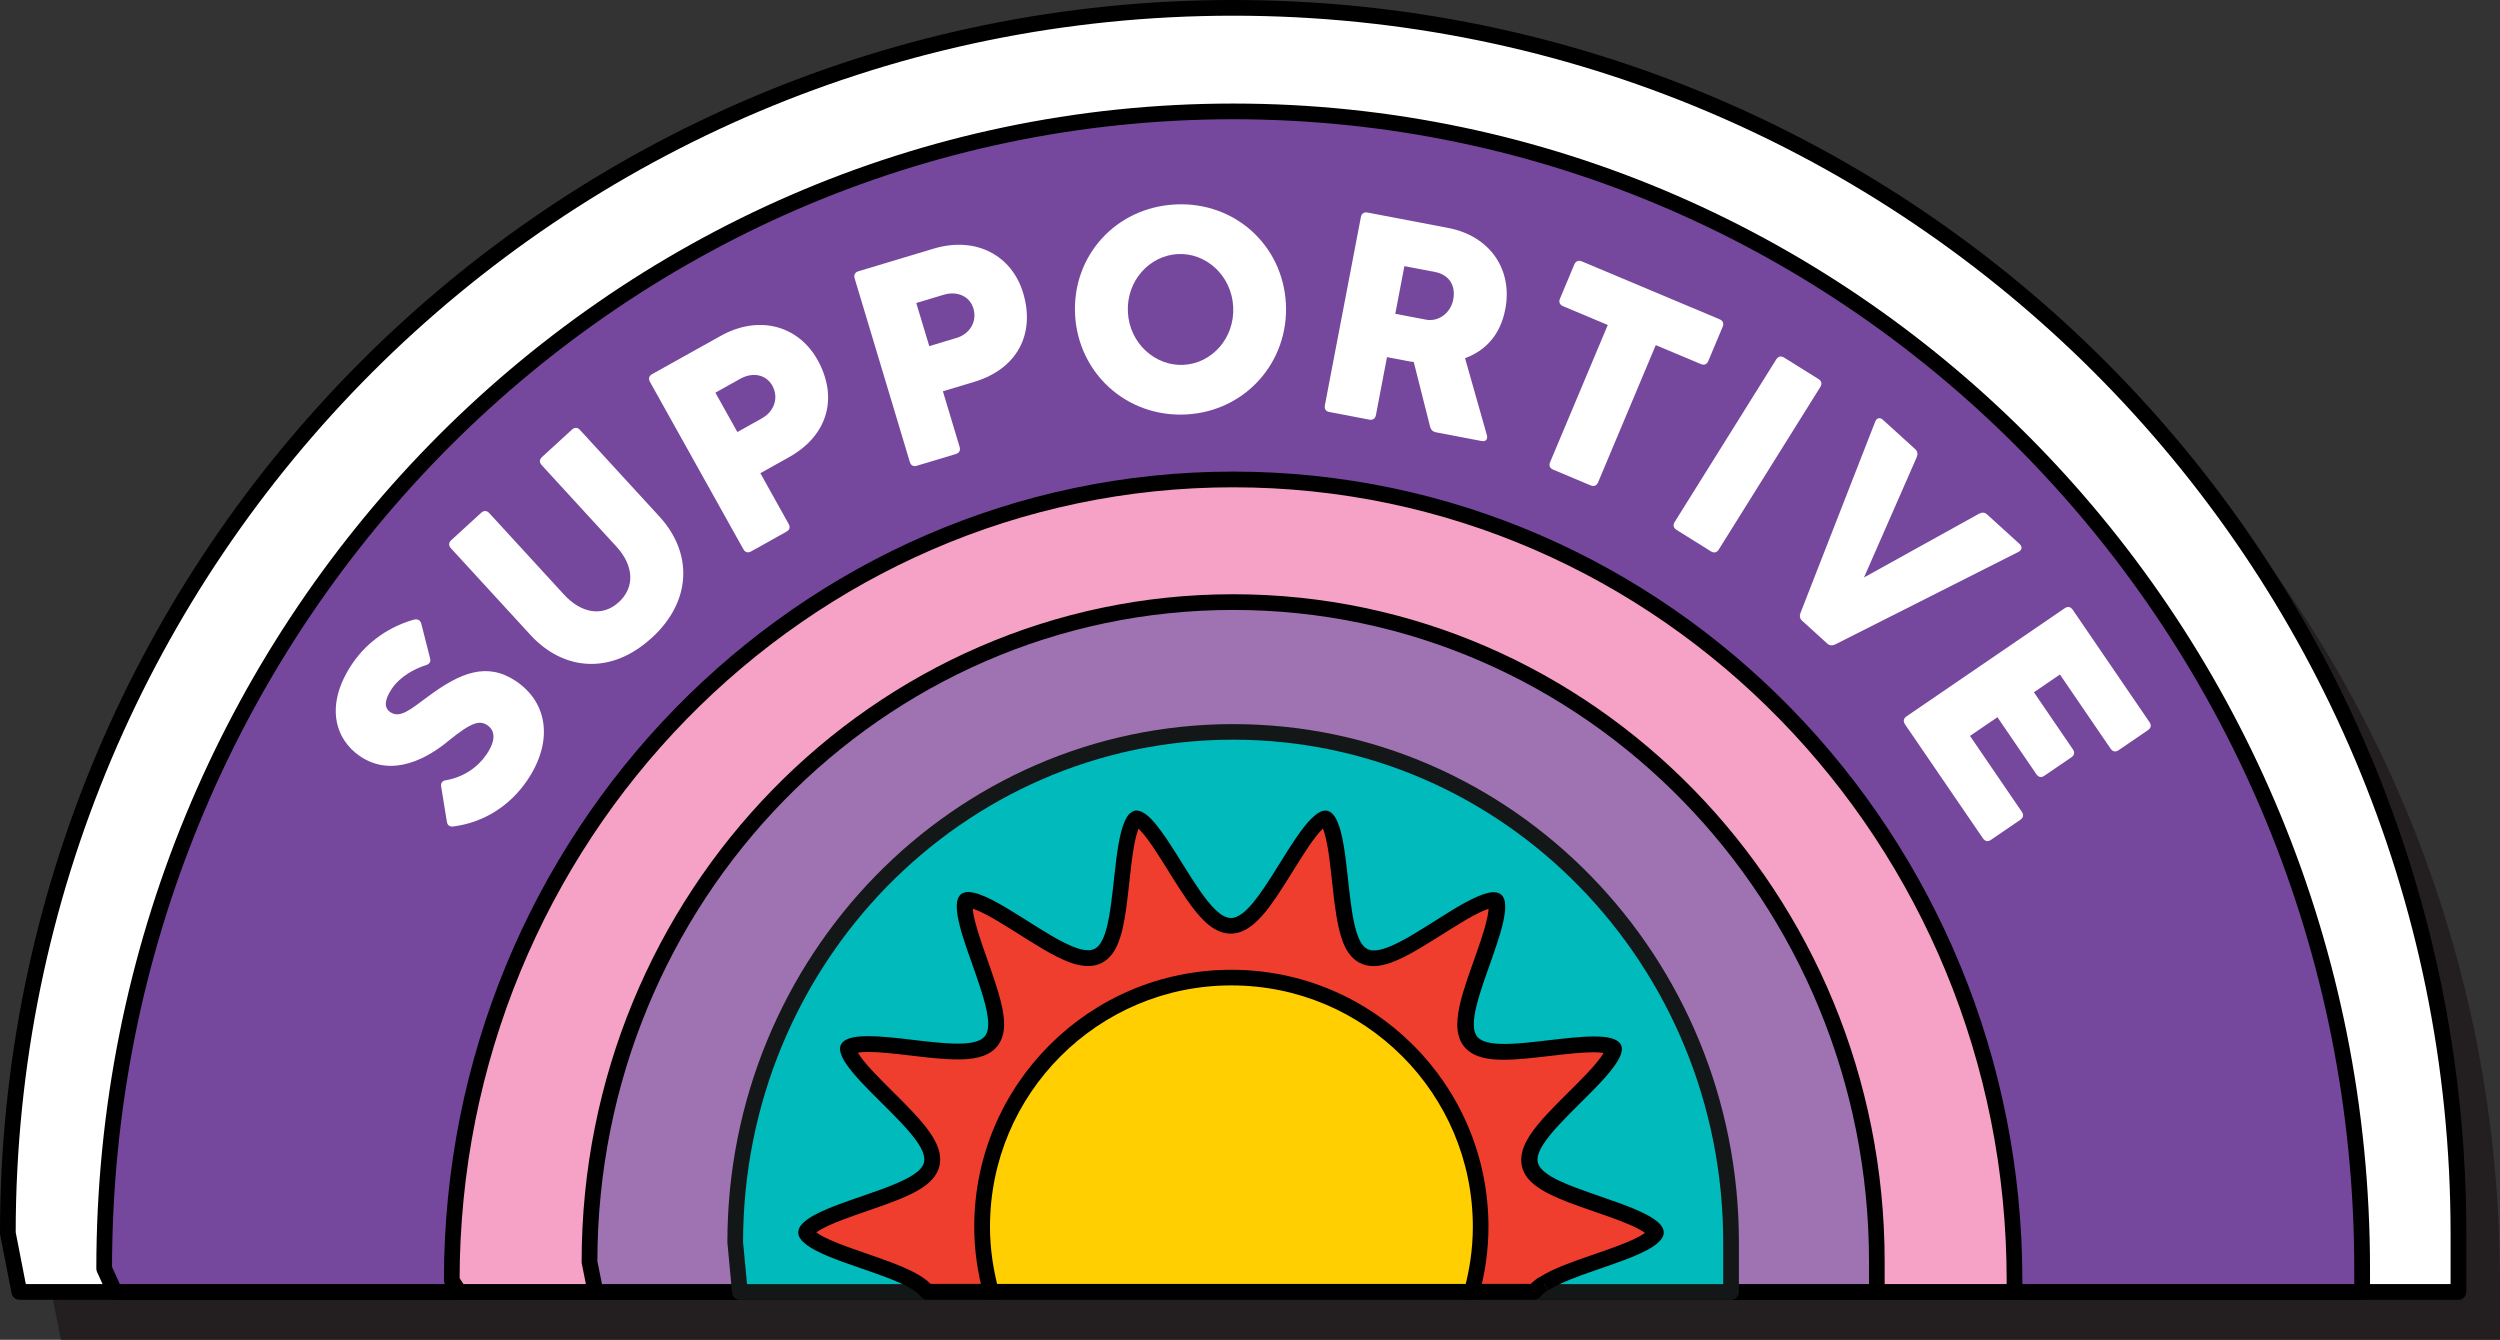 <?xml version="1.0" encoding="UTF-8"?>
<svg id="Layer_2" data-name="Layer 2" xmlns="http://www.w3.org/2000/svg" viewBox="0 0 398.11 213.35">
  <rect x="0" y="0" width="398.11" height="213.35" fill="#333333" stroke="none"/>
  <defs>
    <style>
      .cls-1 {
        fill: #231f20;
      }

      .cls-2 {
        fill: #131718;
      }

      .cls-3 {
        fill: #ef3e2d;
      }

      .cls-4 {
        fill: #fff;
      }

      .cls-5 {
        fill: #00babc;
      }

      .cls-6 {
        fill: #f5a2c6;
      }

      .cls-7 {
        fill: #ffcf01;
      }

      .cls-8 {
        fill: #76489d;
      }

      .cls-9 {
        fill: #9f73b2;
      }
    </style>
  </defs>
  <g id="Layer_1-2" data-name="Layer 1">
    <g>
      <path class="cls-1" d="M7.86,203.98C7.86,96.22,95.22,8.86,202.98,8.86s195.12,87.36,195.12,195.12v9.36H9.69l-1.83-9.36Z"/>
      <path class="cls-4" d="M1.25,196.37C1.25,88.61,88.61,1.25,196.37,1.25s195.12,87.36,195.12,195.12v9.36H3.08l-1.83-9.36Z"/>
      <path d="M1.25,196.37h1.25c0-53.54,21.7-102,56.78-137.09C94.37,24.2,142.83,2.5,196.37,2.5c53.54,0,102,21.7,137.09,56.78,35.09,35.09,56.78,83.55,56.78,137.09v8.11H4.11l-1.63-8.35-1.23.24h1.25-1.25l-1.23.24,1.83,9.36c.11.59.63,1.01,1.23,1.01h388.42c.33,0,.65-.13.88-.37.23-.23.37-.55.37-.88v-9.36C392.75,87.92,304.83,0,196.37,0,87.92,0,0,87.92,0,196.37l.02.24,1.23-.24Z"/>
      <path class="cls-8" d="M16.59,202.02C16.59,100.25,97.08,17.75,196.37,17.75s179.78,82.5,179.78,184.27v3.71H18.28l-1.69-3.71Z"/>
      <path d="M16.59,202.02h1.25c0-50.55,19.99-96.31,52.3-129.43,32.32-33.12,76.94-53.59,126.23-53.6,49.3,0,93.92,20.48,126.23,53.6,32.31,33.12,52.3,78.88,52.3,129.43v2.46H19.08l-1.35-2.98-1.14.52h1.25-1.25l-1.14.52,1.69,3.71c.2.45.65.73,1.14.73h357.88c.33,0,.65-.13.88-.37.23-.23.37-.55.37-.88v-3.71c0-51.22-20.26-97.6-53.01-131.18-32.75-33.57-78.02-54.35-128.02-54.35-50,0-95.27,20.78-128.02,54.35C35.6,104.42,15.34,150.8,15.34,202.02c0,.17.04.36.11.52l1.14-.52Z"/>
      <path class="cls-4" d="M83.97,124.25c4.1-6.06,3.37-12.27-1.77-15.76-4.61-3.12-8.88-1.41-14.04,2.43-2.9,2.15-4.49,3.51-6.01,2.48-1.07-.72-.89-2.05.27-3.76,1.29-1.9,3.57-3.14,5.41-3.72.56-.17.82-.55.65-1.12l-1.38-5.43c-.15-.6-.56-.82-1.13-.71-3.68,1.01-7.37,3.34-9.85,7-4.46,6.59-2.78,12.06,1.22,14.77,5.26,3.56,10.98.11,14.01-2.4,3.86-3.16,5.09-3.33,6.27-2.53,1.22.83,1.39,2.38-.14,4.63-1.42,2.09-3.68,3.62-6.46,4.12-.61.08-.87.47-.76,1.04l.9,5.56c.11.58.43.84,1.04.76,4.88-.64,9.01-3.29,11.77-7.36Z"/>
      <path class="cls-4" d="M103.77,101.6c6.54-6,6.45-13.66,1.26-19.32l-12.66-13.8c-.4-.44-.86-.46-1.3-.06l-4.75,4.35c-.44.4-.46.86-.06,1.3l11.88,12.95c2.83,3.08,2.98,6.51.4,8.87-2.54,2.33-5.91,1.86-8.74-1.22l-11.88-12.95c-.4-.44-.86-.46-1.3-.06l-4.75,4.35c-.44.4-.46.86-.06,1.3l12.66,13.8c5.19,5.66,12.78,6.45,19.29.48Z"/>
      <path class="cls-4" d="M121.36,66.6l-3.94,2.2-3.5-6.27,3.98-2.22c1.93-1.08,4.09-.7,5.09,1.11,1.05,1.89.33,4.08-1.64,5.18ZM119.61,87.81l5.62-3.14c.52-.29.65-.73.35-1.25l-4.5-8.07,4.54-2.53c6.34-3.54,7.84-9.64,4.57-15.51-3.03-5.42-9.27-7.26-15.45-3.81l-10.88,6.07c-.52.29-.65.73-.35,1.25l14.86,26.63c.29.52.73.65,1.25.35Z"/>
      <path class="cls-4" d="M152.3,53.82l-4.32,1.3-2.07-6.87,4.36-1.31c2.12-.64,4.14.2,4.74,2.18.62,2.07-.56,4.06-2.72,4.71ZM146.02,74.16l6.17-1.85c.57-.17.79-.57.62-1.15l-2.66-8.85,4.98-1.5c6.96-2.09,9.73-7.73,7.8-14.16-1.79-5.95-7.49-9.09-14.27-7.05l-11.94,3.59c-.57.17-.79.57-.62,1.15l8.78,29.21c.17.57.57.79,1.15.62Z"/>
      <path class="cls-4" d="M188.48,58.1c-4.46.24-8.61-3.37-8.87-8.38-.26-5.01,3.44-9.02,7.94-9.26,4.46-.24,8.56,3.37,8.83,8.38.26,5.01-3.39,9.02-7.89,9.26ZM188.89,66c9.46-.5,16.37-8.37,15.88-17.65-.49-9.32-8.18-16.29-17.64-15.79-9.51.5-16.42,8.24-15.93,17.56.49,9.28,8.19,16.38,17.7,15.88Z"/>
      <path class="cls-4" d="M227.02,50.89l-4.83-.92,1.45-7.59,4.92.94c1.9.36,3.34,1.86,2.86,4.39-.39,2.03-2.23,3.6-4.4,3.19ZM211.7,65.61l6.33,1.21c.59.11.96-.14,1.08-.73l1.76-9.22,3.3.63c.32.06.63.12.96.14l2.61,10.33c.14.5.46.79.96.88l7.23,1.38c.68.13,1.04-.27.84-.96l-3.47-12.23c3.17-1.17,5.61-3.61,6.41-7.81,1.22-6.37-2.5-11.67-9.09-12.93l-12.83-2.45c-.59-.11-.96.14-1.08.73l-5.73,29.96c-.11.59.14.96.73,1.08Z"/>
      <path class="cls-4" d="M247.34,74.79l5.94,2.5c.55.23.97.06,1.21-.49l9.18-21.84,7.17,3.01c.55.23.97.06,1.2-.49l2.28-5.43c.23-.55.06-.97-.49-1.21l-21.92-9.21c-.55-.23-.97-.06-1.21.49l-2.28,5.43c-.23.55-.06.97.49,1.21l7.12,2.99-9.18,21.84c-.23.55-.06.97.49,1.2Z"/>
      <path class="cls-4" d="M266.98,84.38l5.46,3.41c.51.32.95.21,1.27-.29l16.16-25.87c.32-.51.21-.95-.29-1.27l-5.46-3.41c-.51-.32-.95-.21-1.27.29l-16.16,25.87c-.32.51-.21.95.29,1.27Z"/>
      <path class="cls-4" d="M287,98.87l3.95,3.59c.41.37.83.38,1.28.17l29.19-14.74c.57-.29.68-.81.17-1.28l-5.14-4.67c-.41-.37-.83-.38-1.31-.13l-18.31,10.15,8.4-19.16c.2-.5.15-.92-.26-1.29l-5.14-4.67c-.48-.43-.99-.28-1.22.32l-11.9,30.46c-.17.46-.12.89.29,1.26Z"/>
      <path class="cls-4" d="M303.36,115.35l12.41,18.15c.34.49.79.58,1.28.24l4.67-3.19c.49-.34.58-.79.24-1.28l-8.25-12.08,4.37-2.98,6.2,9.08c.34.49.79.58,1.28.24l4.29-2.93c.49-.34.58-.79.24-1.28l-6.2-9.08,4.14-2.83,8.07,11.81c.34.49.79.58,1.28.24l4.67-3.19c.49-.34.58-.79.24-1.28l-12.22-17.89c-.34-.49-.79-.58-1.28-.24l-25.18,17.21c-.49.34-.58.79-.24,1.28Z"/>
      <path class="cls-6" d="M71.94,203.89c0-70.44,55.71-127.54,124.43-127.54s124.43,57.1,124.43,127.54v1.84H73.11l-1.17-1.84Z"/>
      <path d="M71.94,203.89h1.25c0-34.89,13.79-66.46,36.09-89.31,22.3-22.85,53.08-36.98,87.09-36.98,34.01,0,64.79,14.12,87.09,36.98,22.3,22.85,36.09,54.42,36.09,89.31v.59H73.8s-.8-1.26-.8-1.26l-1.06.67h1.25-1.25l-1.06.67,1.17,1.84c.23.36.63.58,1.06.58h247.69c.33,0,.65-.13.88-.37.23-.23.37-.55.37-.88v-1.84c0-35.55-14.06-67.75-36.8-91.06-22.74-23.31-54.17-37.73-88.88-37.73-34.71,0-66.14,14.43-88.88,37.73-22.74,23.31-36.8,55.5-36.8,91.06,0,.24.07.47.19.67l1.06-.67Z"/>
      <path class="cls-9" d="M93.88,200.94c0-58.02,45.89-105.06,102.5-105.06s102.5,47.04,102.5,105.06v4.79H94.84l-.96-4.79Z"/>
      <path d="M93.88,200.94h1.25c0-28.68,11.34-54.63,29.67-73.42,18.33-18.79,43.63-30.39,71.58-30.39,27.95,0,53.25,11.61,71.58,30.39,18.33,18.79,29.67,44.74,29.67,73.42v3.54H95.86l-.76-3.79-1.23.25h1.25-1.25l-1.23.25.96,4.79c.12.58.63,1,1.23,1h204.04c.33,0,.65-.13.88-.37.23-.23.37-.55.37-.88v-4.79c0-29.34-11.61-55.92-30.38-75.16-18.77-19.24-44.72-31.15-73.37-31.15-28.65,0-54.6,11.91-73.37,31.15-18.77,19.24-30.38,45.82-30.38,75.16l.02.25,1.23-.25Z"/>
      <path class="cls-5" d="M117.08,197.82c0-44.89,35.5-81.27,79.29-81.27s79.29,36.39,79.29,81.27v7.92H117.83l-.74-7.92Z"/>
      <path class="cls-2" d="M117.08,197.82h1.25c0-22.11,8.74-42.11,22.87-56.6,14.13-14.48,33.63-23.43,55.17-23.43,21.55,0,41.04,8.95,55.17,23.43,14.13,14.48,22.87,34.49,22.87,56.6v6.67H118.96l-.64-6.78-1.24.12h1.25-1.25l-1.24.12.74,7.92c.06.64.6,1.13,1.24,1.13h157.84c.33,0,.65-.13.88-.37.23-.23.37-.55.37-.88v-7.92c0-22.78-9.01-43.41-23.58-58.34-14.57-14.93-34.72-24.18-56.96-24.18-22.25,0-42.4,9.25-56.96,24.18-14.57,14.93-23.58,35.57-23.58,58.34v.12s1.25-.12,1.25-.12Z"/>
      <path class="cls-3" d="M245.88,204.44c1.01-.67,2.24-1.25,3.61-1.8,2.73-1.1,6.01-2.11,8.77-3.16,1.84-.69,3.45-1.42,4.42-2.09.56-.38.88-.74.97-.93l.05-.18s0-.11-.12-.29c-.11-.17-.34-.41-.69-.67-.69-.53-1.83-1.11-3.17-1.66-2.69-1.13-6.22-2.2-9.25-3.36-2.02-.78-3.82-1.56-5.14-2.58-.74-.59-1.4-1.29-1.65-2.32-.06-.24-.08-.49-.08-.73.02-1.2.53-2.21,1.2-3.25.68-1.03,1.57-2.08,2.57-3.17,2-2.16,4.44-4.43,6.38-6.49,1.29-1.36,2.36-2.65,2.88-3.61.31-.54.41-.96.4-1.12l-.02-.11-.13-.13c-.1-.07-.29-.17-.57-.25-.55-.16-1.43-.26-2.48-.25-1.94,0-4.45.29-6.98.59-2.54.3-5.1.6-7.29.6-1.06,0-2.04-.07-2.93-.28-.88-.22-1.74-.58-2.37-1.36-.65-.83-.8-1.79-.8-2.73.02-2.07.77-4.53,1.66-7.17.89-2.62,1.94-5.39,2.62-7.72.46-1.55.73-2.92.73-3.81,0-.37-.05-.64-.1-.8l-.11-.2s-.08-.07-.36-.07c-.53-.02-1.66.33-2.97.99-1.32.65-2.85,1.57-4.43,2.56-3.18,1.98-6.5,4.23-9.28,5.23-.81.28-1.58.48-2.38.48-.52,0-1.06-.09-1.57-.33-.58-.28-1.01-.71-1.35-1.18-.34-.47-.6-1-.81-1.57-.43-1.14-.72-2.47-.96-3.93-.47-2.91-.73-6.33-1.13-9.26-.26-1.95-.61-3.68-1.05-4.77-.24-.63-.52-1.02-.68-1.14l-.15-.09h-.03s-.17.01-.4.14c-.23.13-.53.36-.87.69-.68.65-1.47,1.68-2.29,2.88-1.65,2.41-3.44,5.52-5.21,8.12-1.19,1.74-2.35,3.25-3.64,4.27-.74.57-1.58,1.02-2.61,1.03-.67,0-1.27-.21-1.81-.5-.54-.29-1.02-.68-1.49-1.12-.93-.89-1.81-2.03-2.71-3.31-1.77-2.55-3.56-5.67-5.23-8.14-1.1-1.64-2.18-3-2.98-3.63-.46-.37-.77-.44-.81-.43h-.03s-.24.18-.24.18c-.14.15-.32.42-.49.82-.35.79-.67,2.02-.91,3.46-.5,2.88-.76,6.56-1.21,9.77-.31,2.15-.68,4.08-1.38,5.59-.41.85-.96,1.66-1.9,2.12-.51.25-1.05.33-1.57.33-1.39-.02-2.75-.56-4.24-1.28-1.48-.73-3.07-1.7-4.68-2.7-3.19-2.01-6.53-4.2-8.72-4.97-.61-.22-1.12-.32-1.42-.32-.28,0-.34.06-.36.07l-.11.2c-.05.15-.1.43-.1.8-.02,1.34.64,3.72,1.51,6.26.87,2.56,1.93,5.34,2.66,7.84.48,1.67.83,3.21.84,4.6,0,.95-.16,1.91-.8,2.73-.63.78-1.49,1.14-2.37,1.36-.89.21-1.87.28-2.93.28-2.19,0-4.75-.31-7.29-.6-2.53-.3-5.04-.59-6.98-.58-.79,0-1.47.05-2.01.15-.53.09-.89.25-1.04.36l-.13.13-.02.11c-.02.2.19.86.73,1.66.53.8,1.33,1.76,2.28,2.78,1.89,2.04,4.33,4.31,6.36,6.47,1.36,1.45,2.54,2.84,3.3,4.22.43.79.74,1.6.75,2.51,0,.24-.02.48-.08.73-.14.62-.47,1.14-.85,1.58-.38.43-.84.8-1.34,1.14-1.01.67-2.24,1.25-3.61,1.8-2.73,1.1-6.01,2.11-8.77,3.16-1.84.69-3.45,1.42-4.42,2.09-.56.38-.88.74-.97.93l-.05.18s0,.11.12.29c.11.17.34.41.69.67.69.53,1.83,1.11,3.17,1.67,2.69,1.13,6.22,2.2,9.25,3.36,2.02.78,3.82,1.56,5.14,2.58.33.26.64.56.91.88h10.48c-.75-3.03-1.2-6.18-1.2-9.44,0-21.57,17.49-39.06,39.06-39.06,21.57,0,39.06,17.49,39.06,39.06,0,3.26-.44,6.41-1.2,9.44h10.48l.1-.14c.38-.43.84-.8,1.34-1.14Z"/>
      <path d="M245.88,204.44l.69,1.04c.89-.6,2.06-1.14,3.39-1.69,2.65-1.08,5.92-2.08,8.74-3.15h0c1.89-.71,3.54-1.44,4.69-2.24l-.71-1.03.7,1.03c.34-.23.62-.46.84-.69.23-.23.39-.42.55-.74l.07-.17.05-.18c.04-.14.06-.29.05-.43,0-.01-.02-.26-.08-.43-.06-.18-.15-.33-.24-.47h0c-.24-.36-.55-.65-.98-.98h0c-.86-.64-2.04-1.23-3.44-1.82h0c-2.79-1.16-6.32-2.24-9.29-3.37h0c-2-.76-3.7-1.52-4.82-2.4l-.77.99.78-.98c-.32-.25-.59-.51-.79-.77-.2-.27-.34-.53-.42-.86l-1.22.29,1.22-.28c-.03-.14-.05-.3-.05-.45h-1.25l1.25.02c0-.42.1-.81.27-1.24.17-.42.42-.87.73-1.36l-1.05-.67,1.05.69c.62-.94,1.46-1.95,2.44-3,1.95-2.11,4.39-4.38,6.37-6.48h0c1.33-1.41,2.43-2.72,3.07-3.87l-1.1-.6,1.09.62c.19-.33.32-.63.41-.9.05-.14.08-.26.11-.39.03-.13.05-.25.05-.42,0,0,0-.08-.02-.22h0s-.02-.1-.02-.1c-.04-.26-.17-.5-.35-.69l-.13-.13-.17-.14c-.27-.19-.56-.31-.94-.43h.01c-.76-.22-1.68-.3-2.79-.3h-.06s.02,1.25.02,1.25v-1.25h-.02c-2.05,0-4.58.3-7.11.59-2.54.3-5.07.6-7.15.6h0c-1.01,0-1.9-.07-2.64-.25h0c-.38-.09-.71-.21-.99-.36-.28-.15-.51-.33-.71-.58l-.97.79.99-.77c-.21-.27-.33-.54-.42-.87-.08-.32-.12-.7-.12-1.11h-1.25s1.25.02,1.25.02c0-1.78.71-4.16,1.59-6.78h0c.88-2.59,1.94-5.36,2.64-7.77h0c.23-.79.43-1.55.56-2.24.13-.69.22-1.32.22-1.89v-.03c0-.48-.05-.85-.17-1.21l-.09-.2-.11-.2c-.09-.17-.23-.31-.38-.42l-.61.89.62-.88h-.01s-.61.88-.61.88l.62-.88h-.01s-.22-.13-.22-.13c-.28-.13-.54-.16-.83-.17l-.02,1.25.05-1.25h-.09c-.52,0-1,.13-1.58.31-.58.19-1.22.46-1.91.81h0c-1.39.68-2.94,1.62-4.53,2.62h0c-3.2,2-6.5,4.21-9.04,5.12h0c-.74.26-1.37.4-1.97.41h0c-.38,0-.72-.06-1.03-.21h0c-.34-.16-.63-.43-.88-.78-.26-.36-.47-.78-.66-1.28h0c-.38-1-.66-2.26-.9-3.68-.46-2.83-.72-6.24-1.13-9.23h0c-.27-1.99-.61-3.77-1.13-5.07l-1.16.46,1.17-.45c-.15-.38-.31-.71-.48-.97-.08-.13-.17-.25-.26-.37-.09-.11-.19-.22-.33-.33l-.14-.1-.15-.09c-.16-.09-.33-.15-.52-.17h-.03s-.12,0-.12,0c-.19,0-.34.03-.5.08-.16.05-.33.12-.51.23h0c-.37.21-.73.49-1.13.88h0c-.79.76-1.6,1.82-2.46,3.06h0c-1.7,2.47-3.48,5.58-5.21,8.12h0c-1.17,1.71-2.28,3.13-3.38,3.98l.77.98-.76-.99c-.32.24-.63.44-.93.57-.31.13-.6.2-.93.2v1.25s.01-1.25.01-1.25c-.4,0-.8-.13-1.21-.35-.41-.22-.81-.53-1.23-.93h0c-.83-.79-1.67-1.87-2.54-3.11-1.73-2.49-3.51-5.59-5.21-8.12h0c-.57-.84-1.13-1.62-1.67-2.29-.54-.67-1.05-1.21-1.58-1.63l-.77.99.79-.97c-.29-.23-.55-.39-.8-.51-.12-.06-.24-.1-.36-.13-.13-.03-.23-.06-.44-.07h-.12s-.03,0-.03,0c-.22.02-.43.1-.61.23l-.24.17-.18.15c-.29.31-.5.68-.73,1.17h0c-.43.97-.74,2.26-1,3.75h0c-.51,2.97-.77,6.65-1.22,9.8h0c-.3,2.11-.67,3.94-1.28,5.24l1.13.53-1.13-.54c-.18.37-.37.69-.58.95-.22.26-.45.45-.75.6l.56,1.12-.54-1.13c-.3.15-.65.21-1.03.21v1.25l.02-1.25c-1.07,0-2.26-.45-3.71-1.16h0c-1.41-.69-2.97-1.64-4.57-2.64h0c-1.59-1-3.23-2.05-4.76-2.96-1.54-.91-2.96-1.68-4.21-2.12h.01c-.71-.25-1.29-.38-1.84-.39h-.02c-.21,0-.4.02-.61.08-.1.03-.21.07-.3.12l-.12.07-.03.02.56.8-.55-.81h-.02s.56.81.56.81l-.55-.81c-.16.11-.29.25-.39.42l-.11.2-.09.2c-.12.36-.17.72-.17,1.21v.05c0,.87.19,1.85.47,2.98.28,1.12.67,2.36,1.11,3.64h0c.88,2.59,1.94,5.35,2.64,7.78h0c.47,1.63.79,3.07.79,4.25h0c0,.4-.04.77-.12,1.09-.09.32-.21.6-.42.87l.98.77-.97-.79c-.2.25-.43.42-.71.58-.28.15-.62.27-.99.36h0c-.75.18-1.63.25-2.64.25h0c-2.08,0-4.61-.3-7.15-.6-2.53-.3-5.05-.59-7.1-.59h-.06s.04,1.25.04,1.25v-1.25h-.02c-.83,0-1.57.05-2.21.17h0c-.33.06-.62.14-.87.23-.25.1-.46.18-.69.35l-.15.13-.13.13c-.18.19-.31.43-.35.68l-.02.11v.06c-.02.11-.02.16-.02.17,0,.24.04.4.08.57.14.5.4,1.08.86,1.76l1.03-.7-1.04.69c.6.9,1.44,1.89,2.41,2.94,1.94,2.08,4.37,4.35,6.37,6.47h0c1.33,1.42,2.46,2.75,3.12,3.96h0c.38.7.59,1.3.6,1.92h0c0,.14-.02.3-.05.44-.08.37-.28.7-.56,1.03h0c-.29.33-.65.62-1.1.93h0c-.89.59-2.06,1.14-3.39,1.68-2.65,1.08-5.92,2.08-8.74,3.15h0c-1.89.71-3.54,1.44-4.69,2.24l.71,1.03-.7-1.03c-.34.23-.62.46-.84.69-.23.23-.39.42-.55.74l-.07.17-.05.18c-.04.14-.06.28-.05.43,0,.02.02.27.08.44.06.18.14.33.24.47h0c.24.36.55.65.98.99h0c.86.64,2.04,1.23,3.44,1.82h0c2.79,1.16,6.32,2.24,9.29,3.37h0c2,.76,3.7,1.52,4.82,2.4l.77-.99-.78.98c.27.22.52.45.72.7.24.29.59.46.97.46h10.48c.38,0,.75-.18.98-.48s.32-.7.23-1.07c-.73-2.94-1.16-5.99-1.16-9.14,0-20.88,16.93-37.81,37.81-37.81,20.88,0,37.81,16.93,37.81,37.81,0,3.15-.43,6.2-1.16,9.14-.09.37,0,.77.23,1.07s.6.48.98.48h10.48c.4,0,.78-.2,1.02-.52l.1-.14-1.02-.73.94.83c.29-.33.65-.63,1.1-.93h0s-.69-1.04-.69-1.04l-.7-1.04c-.56.38-1.1.8-1.58,1.34l-.08.1-.1.14,1.02.73v-1.25h-10.48v1.25l1.21.3c.78-3.11,1.23-6.37,1.23-9.75,0-22.27-18.05-40.31-40.31-40.31-22.27,0-40.31,18.05-40.31,40.31,0,3.38.46,6.63,1.23,9.75l1.21-.3v-1.25h-10.48v1.25l.97-.79c-.33-.41-.71-.76-1.1-1.07h-.01c-1.51-1.17-3.4-1.97-5.45-2.77h0c-3.08-1.17-6.61-2.25-9.21-3.34h0c-1.29-.53-2.36-1.1-2.89-1.51h0c-.13-.1-.23-.19-.3-.26l-.08-.08-.02-.02h0s-.05.03-.05.03l.05-.03h0s-.05.03-.05.03l.05-.03h0s0,0,0,0l-.51.3.57-.17c-.03-.09-.05-.14-.05-.14l-.51.3.57-.17-.92.27.95-.12-.03-.15-.92.27.95-.12-.94.12.95-.07v-.06s-.95.12-.95.12l.95-.07-.77.05.77-.04h0s-.77.04-.77.04l.77-.04h0s-1.25.06-1.25.06l1.19.37.05-.18-1.19-.37,1.13.54-.5-.24.46.3.03-.06-.5-.24.46.3h0c.03-.05.24-.27.57-.49h.01c.79-.57,2.36-1.29,4.15-1.96h0c2.71-1.03,5.99-2.04,8.8-3.17,1.4-.57,2.7-1.17,3.83-1.92h0c.56-.38,1.1-.81,1.58-1.35h0c.48-.54.93-1.24,1.13-2.13.08-.34.11-.68.11-1.01h0c0-1.21-.43-2.23-.9-3.1h0c-.86-1.55-2.1-3-3.48-4.48h0c-2.08-2.21-4.51-4.48-6.36-6.47-.92-.98-1.69-1.91-2.15-2.61h0c-.21-.33-.36-.61-.44-.81-.04-.1-.07-.18-.08-.21v-.02s0,0,0,0l-.56.1h.57s0-.1,0-.1l-.56.1h.57s-.67,0-.67,0l.67.02v-.02s-.67,0-.67,0l.67.02-1.09-.03,1.09.12v-.09s-1.09-.03-1.09-.03l1.09.12-1.24-.14,1.23.2.02-.11-1.23-.2.89.88.13-.13-.89-.88.74,1.01-.27-.37.23.4.04-.03-.27-.37.23.4-.04-.06.04.07h0s-.04-.07-.04-.07l.04.07s.24-.11.56-.16h0c.41-.08,1.04-.13,1.76-.13h.06s-.03-.87-.03-.87v.87s.03,0,.03,0l-.03-.87v.87s0-.24,0-.24v.24h0v-.24s0,.24,0,.24c1.81,0,4.29.28,6.81.58,2.54.3,5.14.61,7.44.61h0c1.12,0,2.19-.07,3.22-.32h0c.5-.13,1.04-.3,1.57-.58.53-.28,1.05-.67,1.48-1.2l.02-.02c.44-.56.71-1.18.87-1.78.16-.6.2-1.18.2-1.72h0c0-1.61-.4-3.24-.89-4.95h0c-.75-2.57-1.82-5.36-2.67-7.89h0c-.42-1.24-.79-2.43-1.05-3.45-.26-1.02-.4-1.88-.39-2.37v-.05c0-.13,0-.24.02-.31v-.07s0,0,0,0h0s0,0,0,0h-.01s0,0,0,0l-1.18-.41,1.09.61.11-.2-1.09-.61.7,1.04.02-.02-.6-.85.46.93.14-.08-.6-.85.46.93-.37-.76.16.84s.12-.03.22-.08l-.37-.76.16.84-.05-.27.02.27h.03s-.05-.27-.05-.27l.02.27h.04s-.02-1.25-.02-1.25v1.25c.07,0,.49.05.99.24h.01c.94.33,2.28,1.04,3.76,1.92,1.48.88,3.11,1.92,4.71,2.93h0c1.62,1.01,3.23,2,4.79,2.77h0c1.54.74,3.05,1.38,4.77,1.41h.02c.66,0,1.4-.11,2.11-.46h.01c.64-.32,1.16-.77,1.55-1.24.4-.48.69-.98.92-1.47h0c.81-1.75,1.17-3.77,1.49-5.96h0c.46-3.27.72-6.95,1.21-9.73h0c.23-1.37.54-2.55.82-3.16h0c.07-.16.13-.28.18-.36l.06-.09.02-.02h0s-.91-.86-.91-.86l.74,1.01.24-.17-.74-1.01.12,1.24h.03s-.12-1.25-.12-1.25v1.25-.87l-.24.84s.07.03.24.03v-.87l-.24.84.08-.29-.1.28h.02s.08-.28.08-.28l-.1.28h.01s.13.07.27.19h.02c.28.23.71.67,1.18,1.25.47.58,1,1.3,1.53,2.1h0c1.63,2.42,3.42,5.54,5.23,8.16.91,1.31,1.84,2.51,2.87,3.5h0c.52.49,1.08.95,1.75,1.31.66.36,1.48.65,2.4.65h.01c.7,0,1.34-.17,1.89-.41.56-.24,1.04-.56,1.46-.88h.01c1.48-1.17,2.69-2.78,3.9-4.55h0c1.81-2.66,3.59-5.77,5.2-8.12h0c.79-1.16,1.56-2.14,2.13-2.69h0c.27-.27.52-.45.6-.49h0s.04-.02.04-.02l-.04-.1.04.1h0s-.04-.1-.04-.1l.04.1-.25-.72v.76c.16,0,.22-.03.25-.03l-.25-.72v.76-1.25l-.12,1.24h.03s.12-1.24.12-1.24l-.63,1.08.15.09.63-1.08-.77.98.36-.45-.41.4.06.05.36-.45-.41.4h0s0,0,0,0h0s0,0,0,0h0s.21.3.35.67h0c.36.91.72,2.6.97,4.49h0c.4,2.88.65,6.3,1.14,9.29.25,1.5.55,2.9,1.03,4.17h0c.24.64.54,1.26.97,1.85.42.59,1.01,1.18,1.82,1.57h0c.72.35,1.45.46,2.11.46h0c1,0,1.92-.24,2.79-.55h0c3.03-1.11,6.35-3.39,9.52-5.35h0c1.57-.98,3.07-1.89,4.32-2.51h0c.59-.3,1.13-.53,1.57-.67.42-.15.77-.2.8-.19v-.16.16s0,0,0,0v-.16.16s.02,0,.02,0h.03s0,0,0,0l.08-.68-.25.64c.1.04.16.05.17.05l.08-.68-.25.64.38-.96-.54.88.15.08.38-.96-.54.88.54-.89-.6.86.05.04.54-.89-.6.86.45-.64-.45.64h0s.45-.64.45-.64l-.45.64.02.02.71-1.03-1.09.61.11.2,1.09-.61-1.18.41h.01s-.01,0-.01,0h0s.01,0,.01,0h-.01s.03.19.03.39v.03c0,.32-.05.82-.17,1.41-.12.59-.29,1.28-.5,2.02h0c-.66,2.26-1.7,5.02-2.61,7.67h0c-.89,2.67-1.7,5.2-1.72,7.56v.02c0,.54.05,1.12.2,1.72.15.6.43,1.22.87,1.78l.02.02c.43.53.95.92,1.48,1.2.53.28,1.06.45,1.57.58h0c1.03.25,2.11.32,3.22.32h0c2.3,0,4.9-.32,7.44-.61,2.52-.3,5-.58,6.81-.58h.04s.02,0,.02,0c.95,0,1.74.1,2.08.2h.01s.18.07.18.07l.03.02.12-.22-.14.2h.02s.12-.2.12-.2l-.14.2.72-1.02-.88.88.13.13.88-.88-1.23.19.02.11h0s1.16-.18,1.16-.18l-1.18.05.02.15,1.16-.19-1.18.05,1.01-.04h-1.01s0,.04,0,.04l1.01-.04h-1.01s.63,0,.63,0l-.63-.08v.08s.63,0,.63,0l-.63-.08h.12s-.11,0-.11,0h0s.12.02.12.02l-.11-.02s-.07.27-.24.57v.02c-.42.76-1.45,2.03-2.7,3.35h0c-1.9,2.02-4.34,4.29-6.39,6.5-1.02,1.11-1.95,2.2-2.69,3.33h0c-.35.56-.69,1.14-.95,1.79-.26.64-.43,1.36-.44,2.13v.02c0,.32.03.66.11,1.01h0c.17.71.48,1.31.86,1.8.38.49.81.88,1.23,1.22h.01c1.51,1.17,3.4,1.97,5.45,2.77h0c3.08,1.17,6.61,2.25,9.21,3.34h0c1.29.53,2.36,1.1,2.89,1.51h0c.13.1.23.19.3.26l.08.08.02.02h0s.07-.04.07-.04l-.07.05h0s.07-.05.07-.05l-.07.05h0s0,0,0,0l.51-.31-.57.17c.03.09.06.14.06.14l.51-.31-.57.17.92-.27-.95.13.03.15.92-.27-.95.13.93-.12-.94.07v.05s.94-.12.94-.12l-.94.07.73-.05-.73.04h0s.73-.04.73-.04l-.73.04h0s1.25-.06,1.25-.06l-1.2-.37-.05.18,1.2.37-1.13-.54.49.23-.46-.29-.03.06.49.23-.46-.29h0c-.03.05-.24.27-.57.49h-.01c-.79.57-2.36,1.29-4.15,1.96h0c-2.71,1.03-5.99,2.04-8.8,3.17-1.4.57-2.71,1.17-3.83,1.92h0s.7,1.04.7,1.04Z"/>
      <path class="cls-7" d="M224.15,167.3c-7.19-7.19-17.1-11.63-28.07-11.63-10.97,0-20.88,4.44-28.07,11.63-7.19,7.19-11.63,17.1-11.63,28.07,0,3.59.52,7.04,1.41,10.34h76.57c.89-3.3,1.41-6.76,1.41-10.34,0-10.97-4.44-20.88-11.63-28.07Z"/>
      <path d="M224.15,167.3l.88-.88c-7.41-7.41-17.65-11.99-28.95-11.99-11.31,0-21.54,4.58-28.95,11.99s-11.99,17.65-11.99,28.95c0,3.71.54,7.27,1.45,10.67.15.55.64.92,1.21.92h76.57c.57,0,1.06-.38,1.21-.92.92-3.4,1.45-6.96,1.45-10.67,0-11.31-4.58-21.54-11.99-28.95l-.88.88-.88.88c6.96,6.97,11.26,16.56,11.26,27.18,0,3.47-.5,6.81-1.37,10.02l1.21.33v-1.25h-76.57v1.25l1.21-.33c-.86-3.21-1.37-6.55-1.37-10.02,0-10.63,4.3-20.22,11.26-27.18,6.97-6.96,16.56-11.26,27.18-11.26,10.63,0,20.22,4.3,27.18,11.26l.88-.88Z"/>
    </g>
  </g>
</svg>